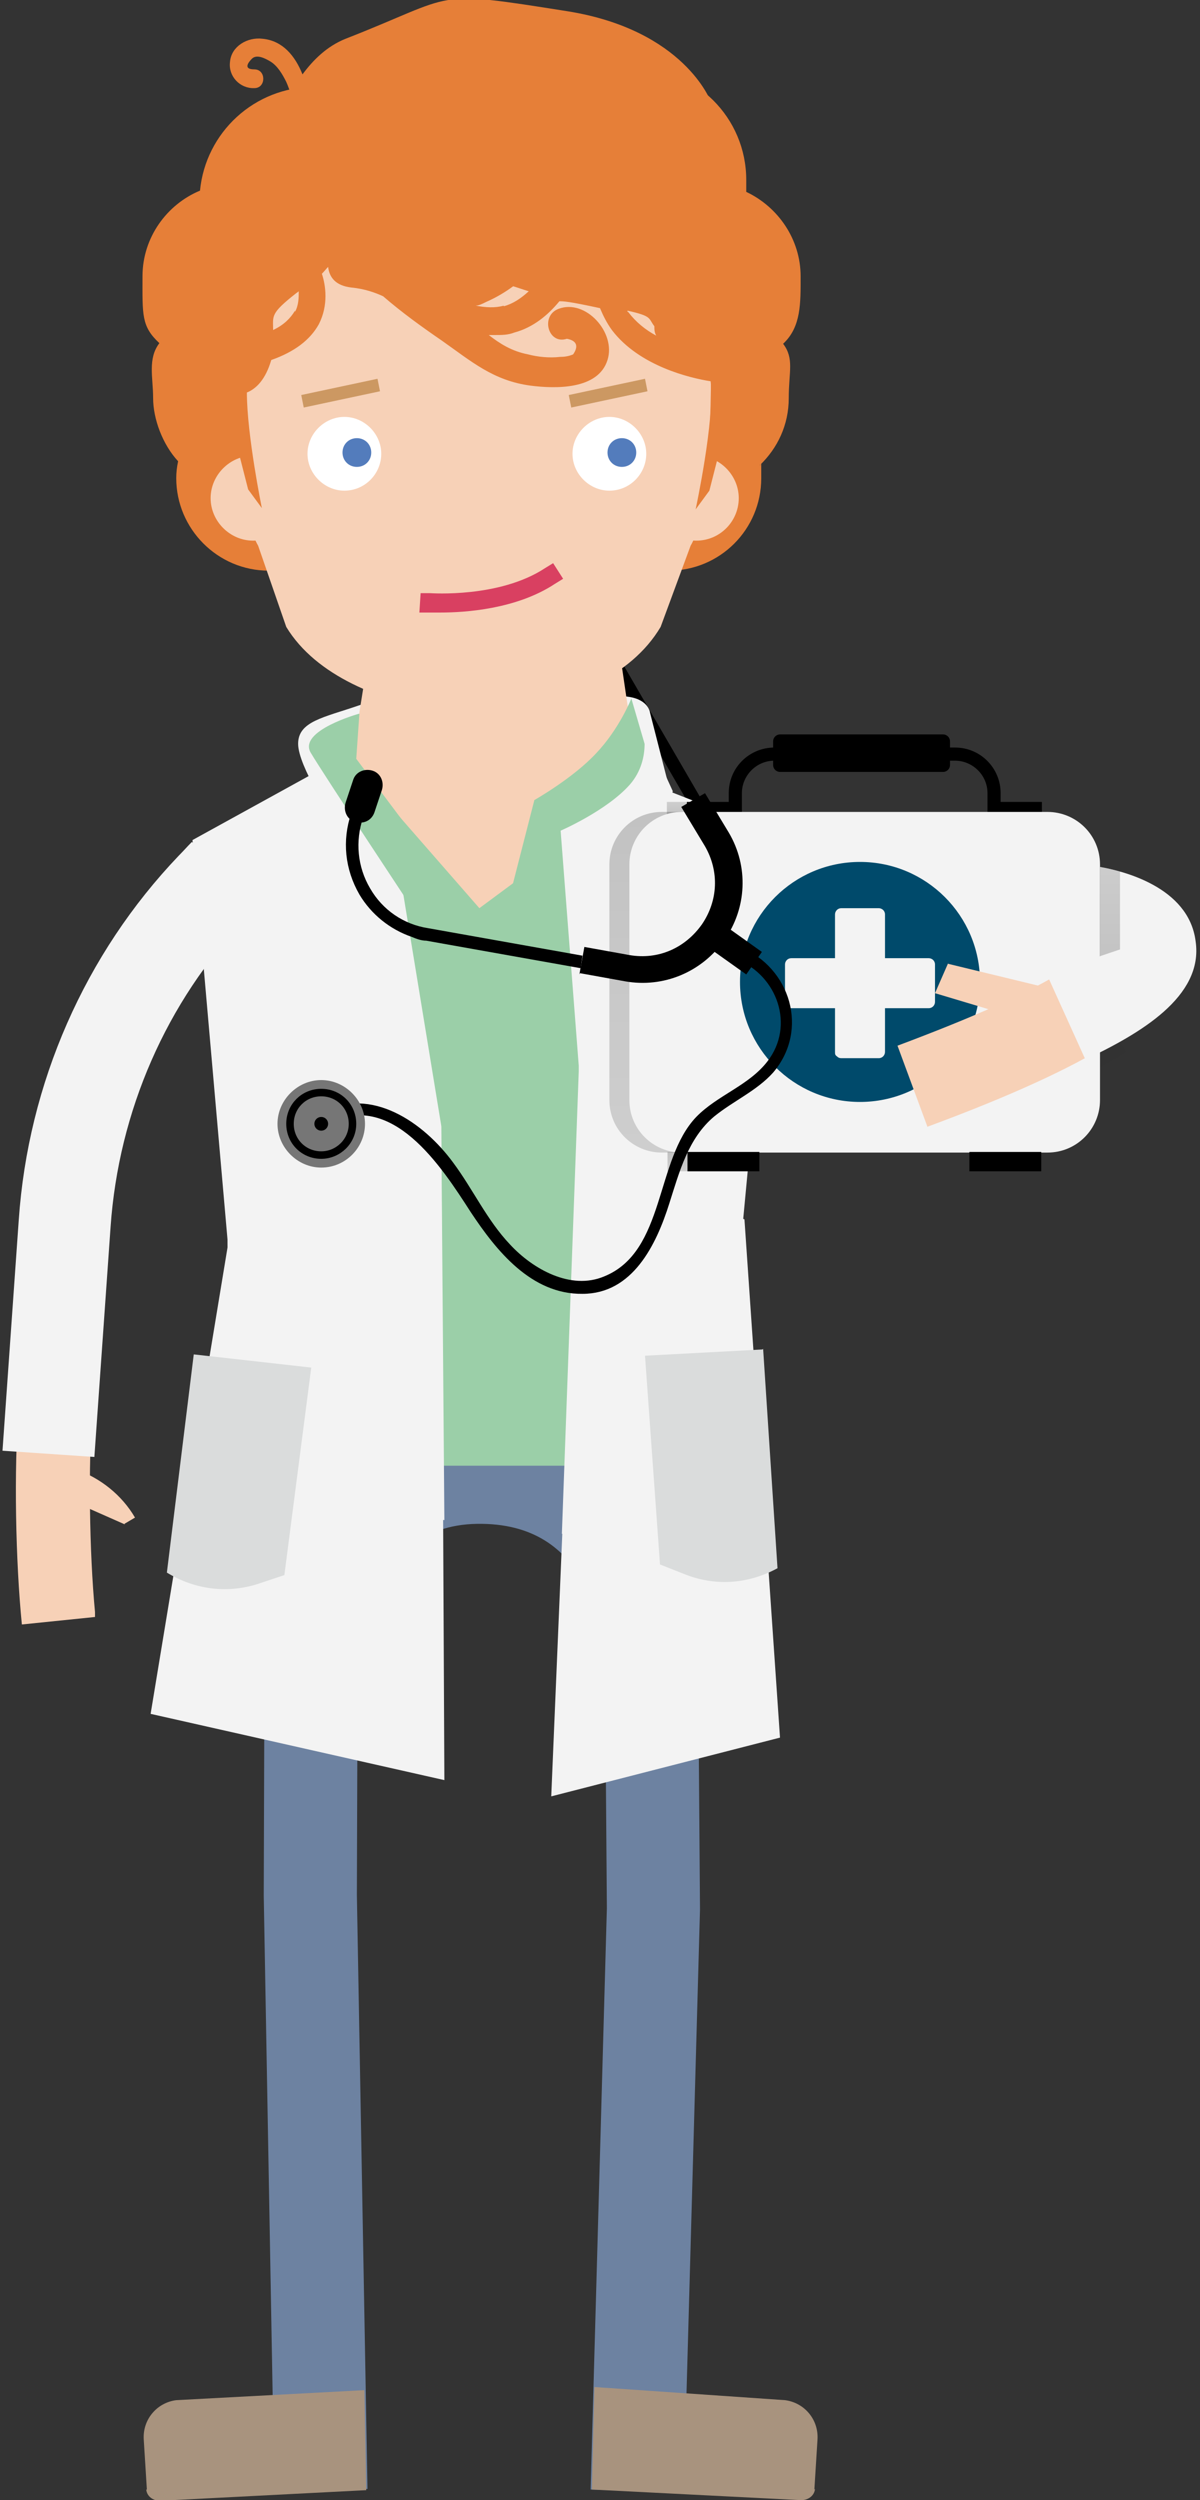 <?xml version="1.0" encoding="UTF-8"?>
<svg width="192" height="400" id="Laag_1" xmlns="http://www.w3.org/2000/svg" xmlns:xlink="http://www.w3.org/1999/xlink" version="1.1" viewBox="0 0 192 400">
  <rect x="0" y="0" width="192" height="400" fill="#333333" stroke="none"/>
  <!-- Generator: Adobe Illustrator 30.0.0, SVG Export Plug-In . SVG Version: 2.1.1 Build 123)  -->
  <defs>
    <style>
      .st0, .st1, .st2 {
        fill: none;
      }

      .st3 {
        fill: #9baeb0;
      }

      .st4 {
        fill: #e67f38;
      }

      .st5 {
        fill: #f7d1b7;
      }

      .st6 {
        fill: #a8937e;
      }

      .st7 {
        mix-blend-mode: multiply;
      }

      .st7, .st8, .st9, .st10, .st11, .st12, .st13 {
        opacity: .2;
      }

      .st14 {
        fill: #767676;
      }

      .st15 {
        fill: #9bcfa8;
      }

      .st1 {
        stroke: url(#Naamloos_verloop);
        stroke-linecap: round;
        stroke-linejoin: round;
        stroke-width: 4.8px;
      }

      .st16 {
        fill: #6d82a1;
      }

      .st8 {
        fill: url(#Naamloos_verloop_5);
      }

      .st8, .st9, .st10, .st11, .st12, .st17 {
        isolation: isolate;
      }

      .st9 {
        fill: url(#Naamloos_verloop_4);
      }

      .st10 {
        fill: url(#Naamloos_verloop_7);
      }

      .st11 {
        fill: url(#Naamloos_verloop_8);
      }

      .st12 {
        fill: url(#Naamloos_verloop_3);
      }

      .st18 {
        clip-path: url(#clippath-1);
      }

      .st19 {
        fill: #fff;
      }

      .st20 {
        fill: #d94061;
      }

      .st21 {
        fill: #004a6b;
      }

      .st2 {
        stroke: #000;
        stroke-miterlimit: 10;
        stroke-width: 1.2px;
      }

      .st22 {
        fill: #dadcdc;
      }

      .st23 {
        fill: #537cbc;
      }

      .st24 {
        fill: #f3f3f3;
      }

      .st25 {
        fill: #c11e42;
      }

      .st26 {
        fill: url(#Naamloos_verloop_2);
      }

      .st27 {
        fill: url(#Naamloos_verloop_6);
      }

      .st28 {
        opacity: 0;
      }

      .st29 {
        fill: #cc9862;
      }

      .st30 {
        clip-path: url(#clippath);
      }
    </style>
    <clipPath id="clippath">
      <rect class="st0" x="10.3" y="-.2" width="181.2" height="400.4"/>
    </clipPath>
    <linearGradient id="Naamloos_verloop" data-name="Naamloos verloop" x1="63.8" y1="-517.8" x2="63.8" y2="-521" gradientTransform="translate(0 -416.1) scale(1 -1)" gradientUnits="userSpaceOnUse">
      <stop offset="0" stop-color="#3d3d3d"/>
      <stop offset="1" stop-color="#000"/>
    </linearGradient>
    <linearGradient id="Naamloos_verloop_2" data-name="Naamloos verloop 2" x1="78.1" y1="-514.4" x2="78.1" y2="-538.2" gradientTransform="translate(0 -416.1) scale(1 -1)" gradientUnits="userSpaceOnUse">
      <stop offset="0" stop-color="#3d3d3d"/>
      <stop offset="1" stop-color="#000"/>
    </linearGradient>
    <linearGradient id="Naamloos_verloop_3" data-name="Naamloos verloop 3" x1="111" y1="-544.4" x2="111" y2="-546.6" gradientTransform="translate(0 -416.1) scale(1 -1)" gradientUnits="userSpaceOnUse">
      <stop offset="0" stop-color="#3d3d3d"/>
      <stop offset="1" stop-color="#000"/>
    </linearGradient>
    <linearGradient id="Naamloos_verloop_4" data-name="Naamloos verloop 4" x1="135.2" y1="-600.7" x2="135.2" y2="-546.1" gradientTransform="translate(0 -416.1) scale(1 -1)" gradientUnits="userSpaceOnUse">
      <stop offset="0" stop-color="#3d3d3d"/>
      <stop offset="1" stop-color="#000"/>
    </linearGradient>
    <linearGradient id="Naamloos_verloop_5" data-name="Naamloos verloop 5" x1="112.5" y1="-603.6" x2="112.5" y2="-600.5" gradientTransform="translate(0 -416.1) scale(1 -1)" gradientUnits="userSpaceOnUse">
      <stop offset="0" stop-color="#3d3d3d"/>
      <stop offset="1" stop-color="#000"/>
    </linearGradient>
    <linearGradient id="Naamloos_verloop_6" data-name="Naamloos verloop 6" x1="163.1" y1="-572.8" x2="163.1" y2="-597.8" gradientTransform="translate(0 -416.1) scale(1 -1)" gradientUnits="userSpaceOnUse">
      <stop offset="0" stop-color="#3d3d3d"/>
      <stop offset="1" stop-color="#000"/>
    </linearGradient>
    <linearGradient id="Naamloos_verloop_7" data-name="Naamloos verloop 7" x1="162.9" y1="-571.7" x2="162.9" y2="-582.3" gradientTransform="translate(0 -416.1) scale(1 -1)" gradientUnits="userSpaceOnUse">
      <stop offset="0" stop-color="#3d3d3d"/>
      <stop offset="1" stop-color="#000"/>
    </linearGradient>
    <clipPath id="clippath-1">
      <path class="st0" d="M173.7,169.6l-6.2-13.7,8.5-2.9v-14.3c3.4.6,14.2,3.1,15.3,11.9,1.3,8.9-9,14.8-17.6,18.9h0Z"/>
    </clipPath>
    <linearGradient id="Naamloos_verloop_8" data-name="Naamloos verloop 8" x1="174.4" y1="-551.7" x2="174.4" y2="-571.1" gradientTransform="translate(0 -416.1) scale(1 -1)" gradientUnits="userSpaceOnUse">
      <stop offset="0" stop-color="#3d3d3d"/>
      <stop offset="1" stop-color="#000"/>
    </linearGradient>
  </defs>
  <g class="st17">
    <g id="Laag_11">
      <g>
        <g>
          <path class="st5" d="M2.9,224.2l11.9.9c-.7,9.3-.5,23.3.4,32.8v.8l-11.7,1.2c-1-10-1.3-24.7-.5-34.9v-.8h0Z"/>
          <path class="st24" d="M15.1,233.1l-14.7-1,2.6-36.9c1.5-21.9,10.6-42.6,25.6-58.3.7-.7,1.4-1.5,2.1-2.2l10.9,9.8c-.8.9-1.6,1.7-2.3,2.5-12.7,13.3-20.3,30.8-21.6,49.2l-2.6,36.9h0Z"/>
          <path class="st5" d="M19.9,243.8l1.7-1c-2.1-3.6-5.5-6.3-9.4-7.7l-1.7,5v-.4c0,0,9.5,4.2,9.5,4.2h0Z"/>
        </g>
        <g class="st30">
          <g>
            <path class="st1" d="M62.8,104.8l2-3.2"/>
            <path d="M110.2,128.6l-12.6-21.7c-2-3.5-5.4-5.8-9.3-6.5-4-.7-7.9.3-11,2.9l-1.1.9-1.3-1.6,1.1-.9c3.6-2.9,8.1-4.1,12.7-3.3,4.5.8,8.4,3.6,10.7,7.4l12.6,21.7-1.7,1h0Z"/>
            <path class="st16" d="M43.9,398.6l-1.7-95.3.2-63.4h14.9l-.2,63.3,1.7,95-14.9.3h0Z"/>
            <path class="st16" d="M109.4,398.7l-14.9-.4,2.6-93-.5-65.6h14.9c0,0,.5,65.8.5,65.8h0c0,0-2.6,93.2-2.6,93.2h0Z"/>
            <path class="st16" d="M57.2,265.5s1-21.4,19.1-21.7c18.1-.3,20.2,16.7,20.9,25.3l8.7-46-55.3-3.3,6.5,45.7h0Z"/>
            <path class="st6" d="M23.5,398.3l-.5-8c-.2-3.2,2.1-5.9,5.2-6.3l30.1-1.6.3,16-33,1.7c-1.1,0-2.1-.7-2.2-1.8h0Z"/>
            <path class="st6" d="M130.3,398.3l.5-8c.2-3.2-2.1-5.9-5.2-6.3l-30.5-2.1-.4,16.4,33.5,1.7c1.1,0,2.1-.7,2.2-1.8h0Z"/>
            <path class="st24" d="M107.4,127.3l-3.4-13.3s-.3-2.8-5.3-2.6c-3.2,0-18,.7-29,1.1l-.6-3.2s-6,1.6-11.8,3.6c-5.5,1.9-9.6,2.5-9.6,6.1s5.6,12,5.6,12l7.3-6.3,1.8,6.3,45.1-3.9h0Z"/>
            <path class="st5" d="M103,130.4l-4.7-31.9-38.3-.2-5,31.4c-8.6,5-20.7,11.7-20.7,11.7,33.6,22.8,87.1,2.6,87.1,2.6-2.3-2.8-11.3-8.9-18.3-13.5h0Z"/>
            <g class="st28">
              <path class="st26" d="M98.4,98.5l-38.3-.2-3.9,23.9c4.3-.7,35-8,43.9-11.9l-1.7-11.7h0Z"/>
            </g>
            <path class="st4" d="M128.1,44.2c0-5.9-3.6-11.1-8.7-13.5v-1.9c0-10-8.1-18-18-18s-18,8.1-18,18,6.7,16.5,15.3,17.8c.4,2.3,1.3,4.5,2.7,6.3-2.9,2.7-4.8,6.5-4.8,10.8s0,1.4.2,2.1c-2.8,2.7-4.6,6.4-4.6,10.7,0,8.1,6.6,14.8,14.8,14.8s14.8-6.6,14.8-14.8,0-1.4-.2-2.1c2.8-2.7,4.6-6.4,4.6-10.7s.9-6.3-.9-8.7c2.9-2.7,2.8-6.5,2.8-10.8h0Z"/>
            <path class="st4" d="M50.3,13.9c-9.6,0-17.4,7.3-18.3,16.6-5.3,2.2-9.2,7.5-9.2,13.7s-.2,8,2.7,10.7c-1.9,2.5-1,5.5-1,8.8s1.5,7.4,4,10.1c-.2.9-.3,1.8-.3,2.7,0,8.1,6.6,14.8,14.8,14.8s14.8-6.6,14.8-14.8-1.5-7.4-4-10.1c.2-.9.3-1.8.3-2.7,0-4.3-1.8-8-4.7-10.7.6-.8,1.1-1.6,1.5-2.5,9.9-.3,17.7-8.4,17.7-18.3s-8.2-18.3-18.3-18.3h0Z"/>
            <path class="st5" d="M40.5,86.5c3.8,0,6.8-3.1,6.8-6.8s-3.1-6.8-6.8-6.8-6.8,3.1-6.8,6.8,3.1,6.8,6.8,6.8Z"/>
            <path class="st5" d="M111.4,86.5c3.8,0,6.8-3.1,6.8-6.8s-3.1-6.8-6.8-6.8-6.8,3.1-6.8,6.8,3.1,6.8,6.8,6.8Z"/>
            <path class="st5" d="M113.7,53.2c-1.4-19.9-17.9-35.3-37.8-35.4-20,0-36.4,15.5-37.8,35.4,0,0-.8,27.4,3.2,34.1l4.5,13c4.8,7.9,15.1,11.8,24.5,13.5,1.9.3,3.8.5,5.6.5s3.8-.2,5.6-.5c9.3-1.6,19.4-5.4,24.2-13.5l4.8-13c4-6.6,3.2-34.1,3.2-34.1h.2Z"/>
            <path class="st19" d="M55.1,78.5c3.3,0,5.9-2.7,5.9-5.9s-2.7-5.9-5.9-5.9-5.9,2.7-5.9,5.9,2.7,5.9,5.9,5.9Z"/>
            <path class="st23" d="M57.1,74.7c1.3,0,2.3-1,2.3-2.3s-1-2.3-2.3-2.3-2.3,1-2.3,2.3,1,2.3,2.3,2.3Z"/>
            <path class="st19" d="M97.5,78.5c3.3,0,5.9-2.7,5.9-5.9s-2.7-5.9-5.9-5.9-5.9,2.7-5.9,5.9,2.7,5.9,5.9,5.9Z"/>
            <path class="st23" d="M99.5,74.7c1.3,0,2.3-1,2.3-2.3s-1-2.3-2.3-2.3-2.3,1-2.3,2.3,1,2.3,2.3,2.3Z"/>
            <path class="st29" d="M103.2,60.6l-12.2,2.6.4,2,12.2-2.6-.4-2Z"/>
            <path class="st29" d="M60.4,60.6l-12.2,2.6.4,2,12.2-2.6-.4-2Z"/>
            <path class="st4" d="M124.6,57c-1.3-2.1-6.9-19-6.9-19l-10.9-15.2,6.9-6.6s-4.2-11.4-22.9-14.4c-22.1-3.5-17.3-2.7-35.5,4.4-3,1.2-5.2,3.4-6.9,5.7-1.2-3-3.2-5.4-6.4-5.7-2.4-.3-5,1.2-5.2,3.7-.3,2.3,1.6,4.3,3.9,4.2,1.9,0,1.9-3,0-3s-.9-1.2-.4-1.7c.8-.8,2.2,0,2.9.4,1.2.7,2,2.1,2.6,3.3.3.7.6,1.4.7,2.2-1.4,2.7-2.1,4.9-2.1,4.9l-3.9,14.9-5.5,27.9h0c-.3,1.6-.6,2.9-.6,3.1,0,.6,2.9,2.8,2.9,2.8l2.4,9.4,2.2,3s-2.4-11.7-2.4-18.5c1.5-.6,3-2.1,3.9-5.2,3.7-1.3,6.2-3.2,7.6-5.7,1.6-3.1,1.1-6.3.5-8.1.4-.4.7-.8,1-1.1.2,1.7,1.2,3,3.7,3.3,2.1.2,3.8.8,5.1,1.4,3,2.6,6.2,4.9,9.4,7.1,4.7,3.3,8.2,6.4,14.2,7.2,3.9.5,10.8.7,12.3-4.1,1.4-4.4-3.5-9.8-7.8-8.2-3,1.1-1.7,5.8,1.3,4.8,1.6.3,1.9,1.2,1,2.5-.7.3-1.4.4-2.1.4-1.7.2-3.6,0-5.1-.4-2.6-.5-4.5-1.7-6.3-3.1h1.1c1,0,2,0,3-.4,3-.8,5.4-2.8,7.2-5,.7,0,1.4,0,6.5,1.1.5,1.2,1.1,2.4,1.9,3.5,4.4,5.8,12.6,7.7,15.8,8.2.7,6.1-2.4,20.5-2.4,20.5l2.2-3,2.4-9.4s3-2.1,2.9-2.8c0-.4-.6-3.2-1.1-5.5,1.1-.4,2.2-1.2,3.3-2.8,2.8.3,4.8.2,4.3-.6h-.2ZM47.2,49.7c-.7,1.2-1.8,2.3-3.5,3.1,0-2.3-.5-2.6,3.7-5.9,0,0,.3-.2.4-.3,0,1,0,2.2-.6,3.3h0ZM80.6,48.9c-1.4.4-2.9.3-4.5,0,.5,0,1.1-.3,1.7-.6,1.6-.7,3.1-1.6,4.3-2.5.7.2,1.5.5,2.5.8-1.2,1.1-2.5,2-4,2.4h0ZM100.4,49.9v-.2c4,.9,3.3,1.2,4.3,2.5,0,.5,0,1,.3,1.5-1.7-.9-3.3-2.2-4.5-3.8h0Z"/>
            <path class="st20" d="M70.6,98h-3.5l.2-3.1h1.5c.2,0,11.1.8,18.4-4l1.3-.8,1.6,2.5-1.3.8c-6.2,4.1-14.5,4.6-18.3,4.6h0Z"/>
            <path class="st15" d="M55.4,120.9l21.3,24.4,26.2-19.4,20.3,7.6-13.5,101.2-61.5-.9-14-96.2s21.1-16.6,21.1-16.6Z"/>
            <path class="st15" d="M109.8,225.6H40.5v8.9h69.3v-8.9Z"/>
            <path class="st15" d="M101,111.8s-1.9,4.8-5.6,8.7c-3.7,4-9.9,7.5-9.9,7.5l-4,15.6h14.4l9.4-17.2-4.3-14.7h0Z"/>
            <path class="st24" d="M51.5,123.1l13,19.8,6.1,37.2.5,63.1-34.4-4-.3-40.3v-.6l-5.6-63.9,20.7-11.4h0Z"/>
            <path class="st15" d="M57.5,114.2l-.5,7.2,15.9,21.2-5.9,4.3s-15.3-23.1-17.3-26.5c-2-3.5,7.7-6.2,7.7-6.2h0Z"/>
            <path class="st24" d="M107.7,126.7l-5-10.9s1.8,5.4-1.9,9.7c-3.7,4.2-11.1,7.4-11.1,7.4l2.9,37.6v.9l-2.7,74,29.7-3-.9-44.1v-1l6-63.8-17.1-6.7h0v-.2Z"/>
            <g>
              <path class="st12" d="M115.2,128.3h-8.5v2.1h8.5v-2.1Z"/>
              <path class="st9" d="M105.9,184.4h58.5c4.7,0,8.4-3.8,8.4-8.4v-37.7c0-4.7-3.8-8.4-8.4-8.4h-58.5c-4.7,0-8.4,3.8-8.4,8.4v37.7c0,4.7,3.8,8.4,8.4,8.4h0Z"/>
              <path class="st3" d="M135.1,177.7c-11.2,0-20.4-9.1-20.4-20.4s9.1-20.4,20.4-20.4,20.4,9.1,20.4,20.4-9.1,20.4-20.4,20.4ZM135.1,138c-10.7,0-19.3,8.7-19.3,19.3s8.7,19.3,19.3,19.3,19.3-8.7,19.3-19.3-8.7-19.3-19.3-19.3Z"/>
              <path class="st8" d="M106.8,187.4h11.5v-3.1h-11.5v3.1Z"/>
              <path class="st3" d="M121.5,155h10.9v-10.9h5v10.9h10.9v5h-10.9v10.9h-5v-10.9h-10.9v-5Z"/>
            </g>
            <path d="M166.7,128.3h-8.5v2.1h8.5v-2.1Z"/>
            <path d="M118.4,128.3h-8.5v2.1h8.5v-2.1Z"/>
            <path d="M160.1,133.7h-2.1v-6.8c0-2.9-2.4-5.2-5.2-5.2h-28.9c-2.9,0-5.2,2.4-5.2,5.2v6.3h-2.1v-6.3c0-4.1,3.3-7.3,7.3-7.3h28.9c4.1,0,7.3,3.3,7.3,7.3v6.8h0Z"/>
            <path d="M124.8,123.5h26.1c.6,0,1.1-.5,1.1-1.1v-3.8c0-.6-.5-1.1-1.1-1.1h-26.1c-.6,0-1.1.5-1.1,1.1v3.8c0,.6.5,1.1,1.1,1.1Z"/>
            <g class="st7">
              <g class="st13">
                <path class="st27" d="M150.8,181.7c13-4.8,22.9-9.3,29.4-13.4l-7.3-11.7c-5.7,3.6-14.8,7.6-26.8,12.1l4.8,13Z"/>
              </g>
              <path class="st10" d="M154.2,155.5l-2.1,4.8,19.7,5.8,1.8-5.9-19.4-4.7h0Z"/>
            </g>
            <path class="st25" d="M150.3,160.6v-6.1c0-.6-.5-1-1-1h-7.2v-7.2c0-.6-.5-1-1-1h-6.1c-.6,0-1,.5-1,1v7.2h-7.2c-.6,0-1,.5-1,1v6.1c0,.3,0,.5.3.7.2.2.5.3.7.3h7.2v7.2c0,.3,0,.5.3.7.2.2.5.3.7.3h6.1c.6,0,1-.5,1-1v-7.2h7.2c.6,0,1-.5,1-1Z"/>
            <path class="st24" d="M109.1,184.4h58.5c4.7,0,8.4-3.8,8.4-8.4v-37.7c0-4.7-3.8-8.4-8.4-8.4h-58.5c-4.7,0-8.4,3.8-8.4,8.4v37.7c0,4.7,3.8,8.4,8.4,8.4h0Z"/>
            <path class="st3" d="M150.3,160.6v-6.1c0-.6-.5-1-1-1h-7.2v-7.2c0-.6-.5-1-1-1h-6.1c-.6,0-1,.5-1,1v7.2h-7.2c-.6,0-1,.5-1,1v6.1c0,.3,0,.5.3.7.2.2.5.3.7.3h7.2v7.2c0,.3,0,.5.3.7.2.2.5.3.7.3h6.1c.6,0,1-.5,1-1v-7.2h7.2c.6,0,1-.5,1-1Z"/>
            <path d="M155.1,187.4h11.5v-3.1h-11.5v3.1Z"/>
            <path d="M110,187.4h11.5v-3.1h-11.5v3.1Z"/>
            <path class="st24" d="M36.5,199l-12.4,75.2,47,10.6-.5-104.6-34.2,18.8Z"/>
            <path class="st24" d="M119.1,194.9l5.7,83.1-36.6,9.4,4.5-106.9,26.4,14.6h0Z"/>
            <path class="st22" d="M122,215.9l-18.8,1,2.4,33.4,3.8,1.5c4.9,2,10.2,1.7,15-.9l-2.3-35.1h0Z"/>
            <path class="st22" d="M31.1,216.7l18.7,2.1-4.3,33.2-3.9,1.3c-5,1.7-10.3,1.1-14.9-1.7l4.3-34.9h0Z"/>
            <path d="M65.9,149.9c-3.5-1.2-6.5-3.6-8.4-6.8-2.3-4-2.8-8.6-1.3-13l.4-1.3,1.9.7-.4,1.3c-1.3,3.8-.9,7.9,1.1,11.3,2,3.5,5.4,5.8,9.3,6.4l24.7,4.4-.3,2-24.7-4.4c-.8,0-1.6-.3-2.3-.6h0Z"/>
            <g>
              <circle class="st21" cx="137.6" cy="157.1" r="19.2"/>
              <path class="st24" d="M149.6,160.3v-6c0-.6-.5-1-1-1h-7v-7c0-.6-.5-1-1-1h-6c-.6,0-1,.5-1,1v7h-7c-.6,0-1,.5-1,1v6c0,.3,0,.5.3.7s.4.3.7.3h7v7c0,.3,0,.5.3.7.2.2.4.3.7.3h6c.6,0,1-.5,1-1v-7h7c.6,0,1-.5,1-1Z"/>
            </g>
            <path d="M57.4,131.5c-.2,0-.4,0-.6,0-1.3-.4-1.9-1.8-1.5-3.1l1.2-3.6c.4-1.3,1.8-1.9,3.1-1.5s1.9,1.8,1.5,3.1l-1.2,3.6c-.4,1.1-1.4,1.7-2.5,1.6h0Z"/>
            <path d="M92.7,155.9l.8-4.4,7.2,1.3c4.6.8,8.9-1.1,11.6-4.9,2.6-3.8,2.8-8.5.5-12.5l-3.8-6.3,3.8-2.2,3.8,6.3c3.2,5.4,2.9,12.1-.7,17.2s-9.7,7.7-15.9,6.6l-7.2-1.3h0Z"/>
            <path d="M117.9,153.5c6.5,2.6,9.3,10.6,4.9,16.3-3,3.9-8,5.4-11.4,8.9-6.6,6.9-4.9,21.5-14.7,25.5-5.4,2.3-11.5-1.2-15.1-5.1-3.7-3.9-5.9-8.8-9.1-13.1-4.7-6.4-13.1-12.3-21.1-8-1.1.6-.3,2.4.9,1.8,10.4-5.5,18.3,6.8,23,14.1,4.1,6.2,9.7,13.2,17.9,13.1,8,0,11.8-7.8,13.9-14.5,1.6-5,3-10.4,7.2-13.9,3.1-2.5,6.8-4.1,9.4-7,5.8-6.8,2.8-16.8-5.3-20.1-1.2-.5-1.9,1.4-.7,1.9h.3,0Z"/>
            <path class="st14" d="M51.4,186.8c3.9,0,7-3.2,7-7s-3.2-7-7-7-7,3.2-7,7,3.2,7,7,7Z"/>
            <path d="M115.3,147.6l-2.5,3.6,6.6,4.7,2.5-3.6-6.6-4.7Z"/>
            <path class="st5" d="M148.3,180.3c13-4.8,22.9-9.3,29.4-13.4l-7.3-11.7c-5.7,3.6-14.8,7.6-26.8,12.1l4.8,13Z"/>
            <path class="st5" d="M151.7,154.1l-2.1,4.8,19.7,5.9,1.8-5.9-19.4-4.7h0Z"/>
            <g>
              <path class="st24" d="M173.7,169.6l-6.2-13.7,8.5-2.9v-14.3c3.4.6,14.2,3.1,15.3,11.9,1.3,8.9-9,14.8-17.6,18.9h0Z"/>
              <g class="st18">
                <path class="st11" d="M170.3,154.9l8.9-3v-16.4h-9.5l.7,19.4h0Z"/>
              </g>
            </g>
            <circle cx="51.4" cy="179.8" r="1.1"/>
            <path class="st2" d="M51.4,184.8c2.7,0,5-2.2,5-5s-2.2-5-5-5-5,2.2-5,5,2.2,5,5,5Z"/>
          </g>
        </g>
      </g>
    </g>
  </g>
</svg>
